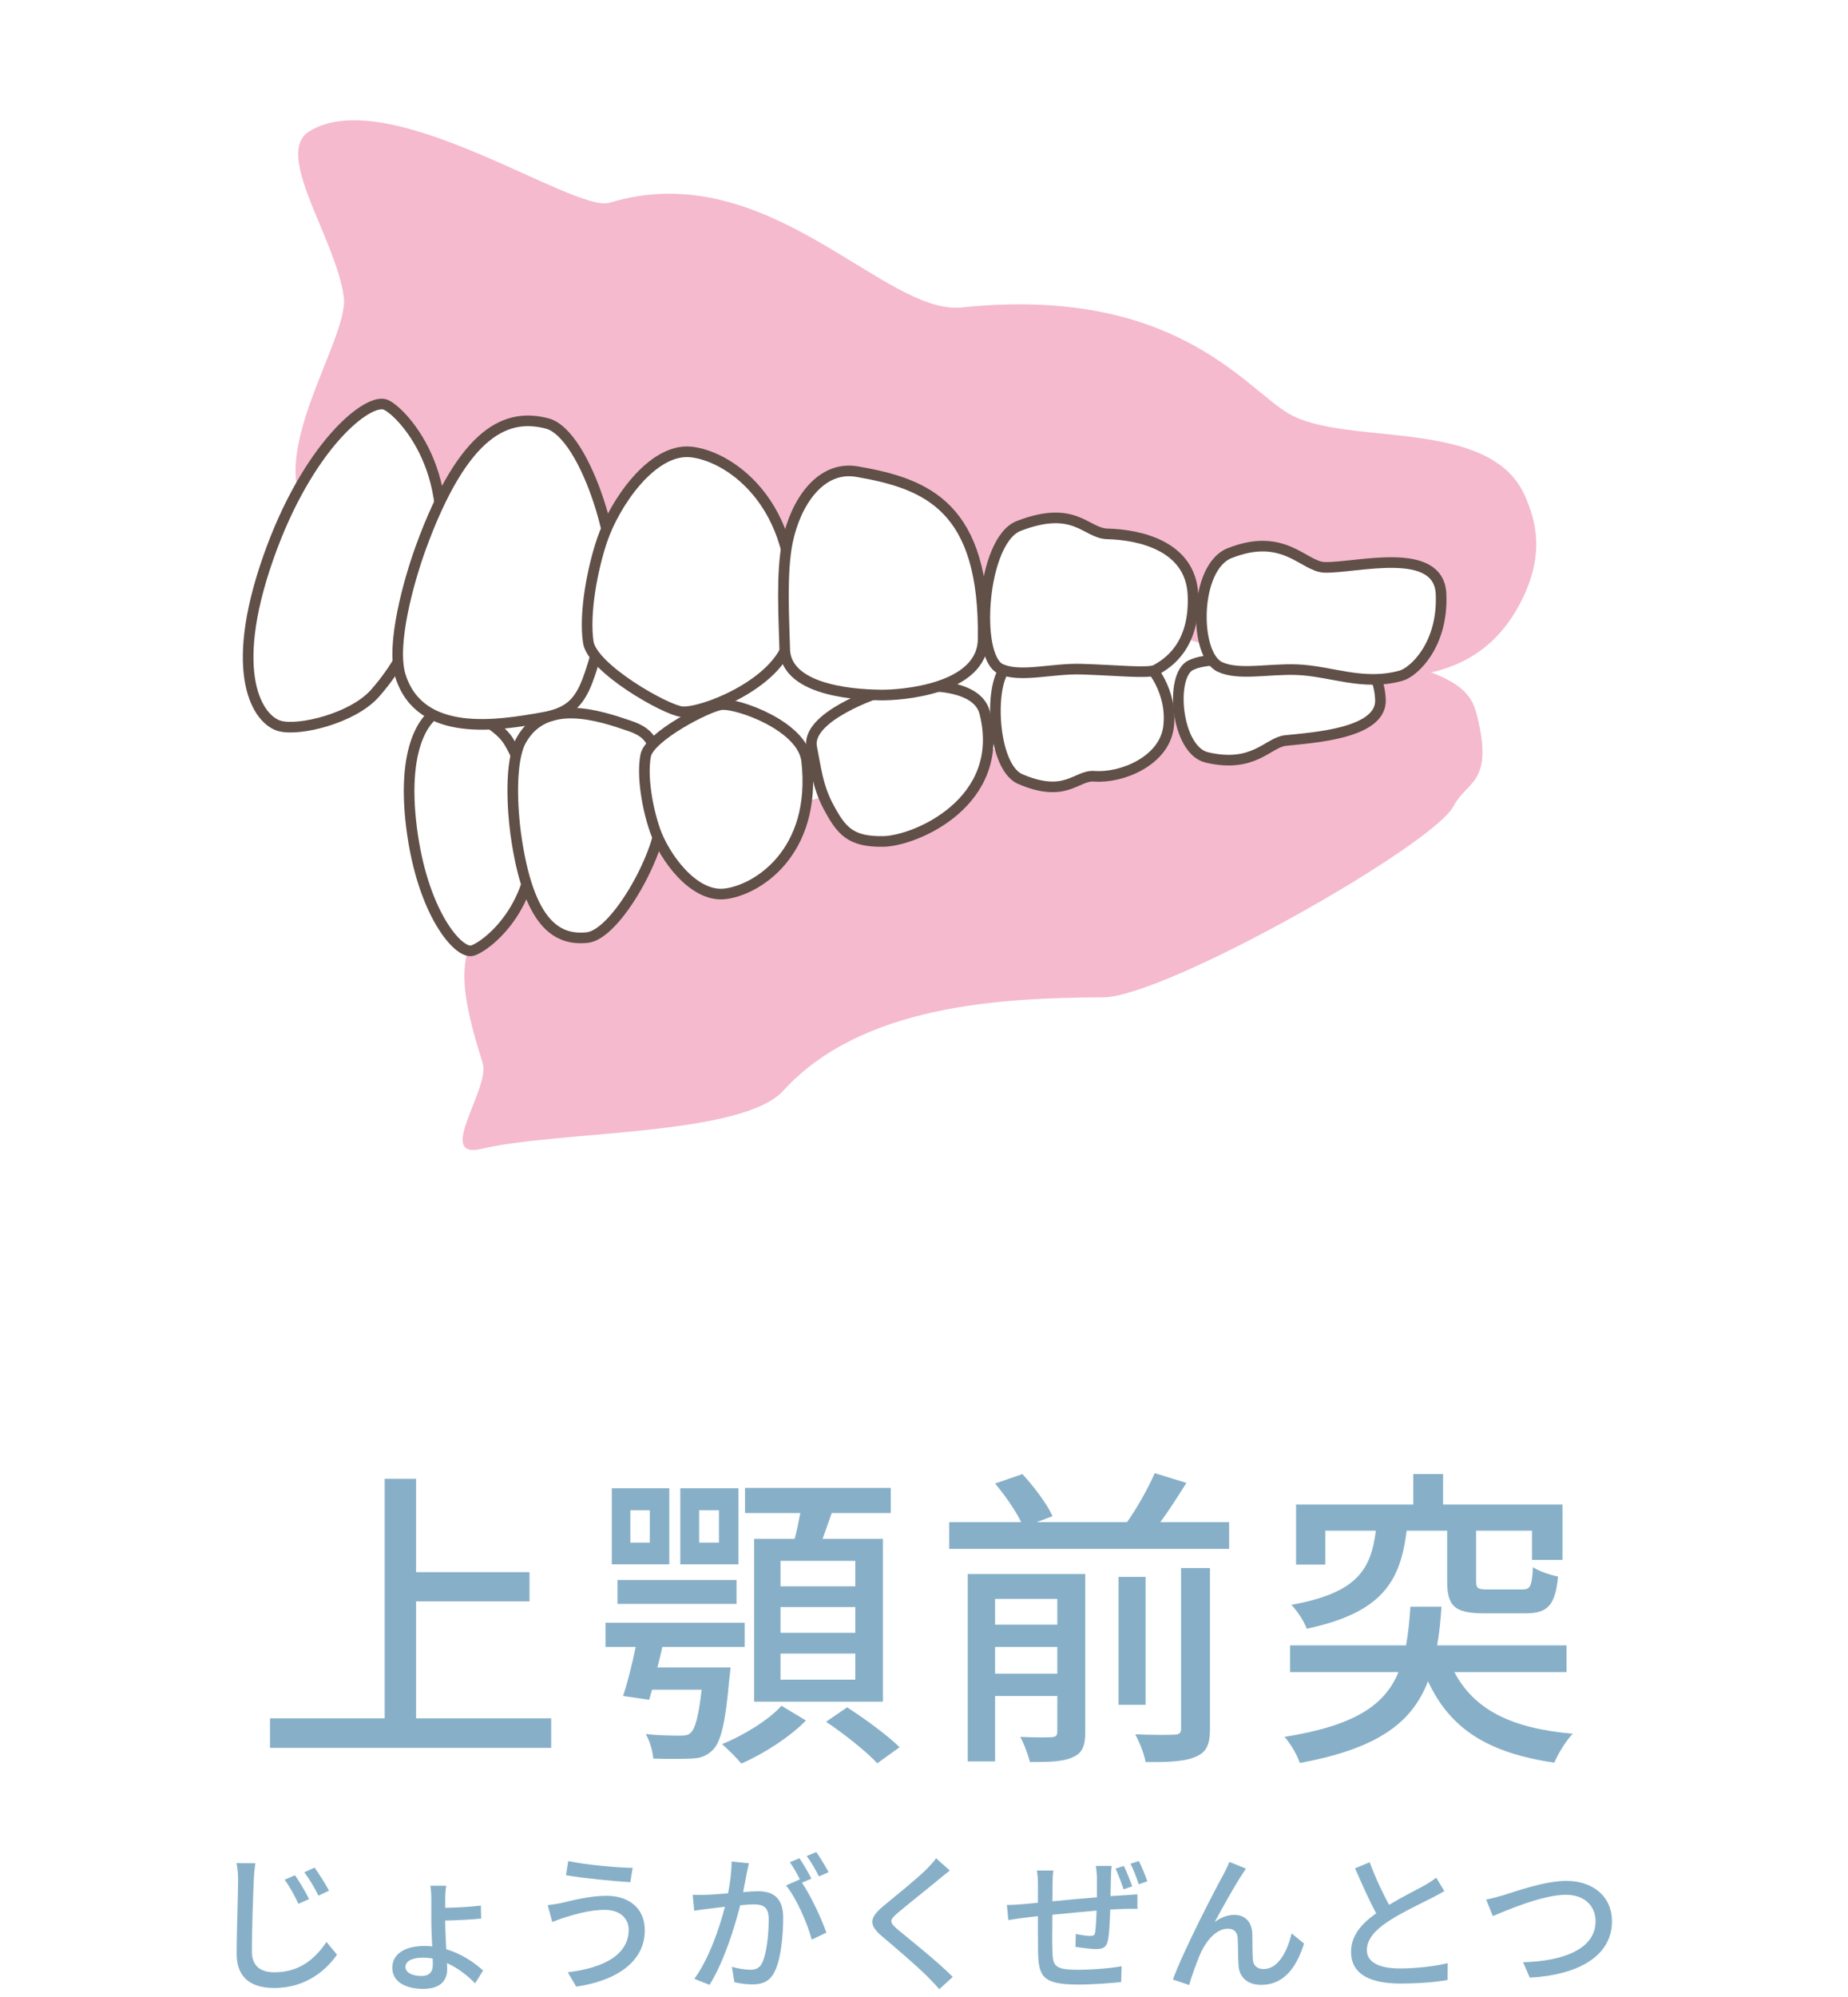 <svg width="200" height="216" viewBox="0 0 200 216" fill="none" xmlns="http://www.w3.org/2000/svg">
<path d="M156.62 165.56H152.234C151.554 171.102 149.548 174.434 141.422 176.168C141.15 175.386 140.368 174.196 139.756 173.584C146.862 172.292 148.358 169.81 148.902 165.56H143.428V169.232H140.266V162.738H152.948V159.44H156.178V162.738H169.098V168.722H165.8V165.56H159.748V170.966C159.748 171.85 159.952 171.918 161.074 171.918H164.746C165.596 171.918 165.8 171.612 165.902 169.504C166.548 169.946 167.772 170.354 168.622 170.524C168.316 173.686 167.466 174.502 165.086 174.502H160.632C157.368 174.502 156.62 173.686 156.62 171V165.56ZM169.54 180.86H157.402C159.51 184.872 163.488 186.946 170.22 187.524C169.472 188.272 168.622 189.7 168.214 190.652C161.006 189.598 156.926 186.98 154.546 181.846C152.846 186.266 149.208 189.122 140.674 190.686C140.402 189.87 139.654 188.544 139.008 187.864C146.692 186.64 149.888 184.396 151.35 180.86H139.62V177.97H152.166C152.404 176.712 152.54 175.318 152.642 173.788H156.008C155.906 175.284 155.77 176.678 155.532 177.97H169.54V180.86Z" fill="#87B0C8"/>
<path d="M107.693 181.03H114.425V178.14H107.693V181.03ZM114.425 172.938H107.693V175.726H114.425V172.938ZM117.451 170.252V187.354C117.451 188.816 117.145 189.598 116.159 190.04C115.139 190.55 113.609 190.584 111.467 190.584C111.263 189.802 110.821 188.578 110.413 187.864C111.909 187.932 113.405 187.932 113.813 187.898C114.289 187.864 114.425 187.728 114.425 187.286V183.444H107.693V190.516H104.735V170.252H117.451ZM127.821 186.98V169.606H130.949V187.014C130.949 188.68 130.575 189.53 129.419 190.006C128.297 190.516 126.529 190.618 123.979 190.584C123.843 189.734 123.299 188.374 122.857 187.592C124.761 187.66 126.597 187.66 127.107 187.626C127.651 187.592 127.821 187.456 127.821 186.98ZM123.979 170.558V184.396H121.055V170.558H123.979ZM125.577 164.642H133.023V167.532H102.729V164.642H110.515C109.937 163.418 108.747 161.718 107.693 160.46L110.651 159.44C111.909 160.8 113.337 162.704 113.915 163.996L112.181 164.642H121.973C123.095 163.044 124.285 160.936 124.965 159.338L128.399 160.392C127.481 161.854 126.529 163.35 125.577 164.642Z" fill="#87B0C8"/>
<path d="M92.563 171.578V168.824H84.471V171.578H92.563ZM92.563 176.61V173.822H84.471V176.61H92.563ZM92.563 181.676V178.854H84.471V181.676H92.563ZM81.615 166.444H86.001C86.239 165.56 86.443 164.574 86.613 163.656H80.629V160.936H96.405V163.656H90.013C89.673 164.608 89.333 165.56 89.027 166.444H95.555V184.056H81.615V166.444ZM77.807 166.852V163.35H75.665V166.852H77.807ZM79.915 160.97V169.198H73.625V160.97H79.915ZM66.825 173.482V170.898H79.711V173.482H66.825ZM70.327 166.852V163.35H68.219V166.852H70.327ZM72.435 160.97V169.198H66.213V160.97H72.435ZM71.143 180.35H79.065C79.065 180.35 78.997 181.166 78.929 181.574C78.521 186.368 78.011 188.442 77.127 189.292C76.481 189.938 75.801 190.176 74.815 190.21C73.931 190.244 72.333 190.278 70.701 190.21C70.633 189.394 70.327 188.306 69.885 187.558C71.449 187.728 72.979 187.728 73.591 187.728C74.135 187.728 74.475 187.694 74.747 187.422C75.223 187.014 75.597 185.688 75.937 182.764H70.565L70.259 183.852L67.437 183.444C67.913 181.982 68.423 179.976 68.797 178.14H65.533V175.522H80.595V178.14H71.687C71.517 178.854 71.347 179.636 71.143 180.35ZM84.573 184.498L87.225 186.096C85.491 187.864 82.669 189.7 80.221 190.754C79.745 190.142 78.793 189.224 78.147 188.646C80.527 187.694 83.281 185.96 84.573 184.498ZM89.401 186.232L91.679 184.668C93.583 185.892 96.099 187.728 97.357 188.986L94.943 190.72C93.787 189.462 91.339 187.524 89.401 186.232Z" fill="#87B0C8"/>
<path d="M45.032 185.858H59.652V189.054H29.222V185.858H41.632V159.95H45.032V170.048H57.306V173.21H45.032V185.858Z" fill="#87B0C8"/>
<path d="M160.84 205.456C161.416 205.36 162.088 205.168 162.696 204.992C163.992 204.592 167.176 203.44 169.528 203.44C172.28 203.44 174.456 205.024 174.456 207.824C174.456 211.568 170.792 213.632 165.56 213.904L164.84 212.24C169.08 212.128 172.68 210.864 172.68 207.808C172.68 206.192 171.528 204.944 169.464 204.944C166.952 204.944 163.016 206.64 161.56 207.248L160.84 205.456Z" fill="#87B0C8"/>
<path d="M148.233 201.424C148.873 203.152 149.657 204.784 150.329 206.032C151.737 205.184 153.321 204.4 154.153 203.936C154.681 203.632 155.065 203.392 155.433 203.088L156.313 204.544C155.897 204.8 155.449 205.04 154.937 205.296C153.881 205.84 151.753 206.832 150.233 207.824C148.825 208.752 147.929 209.76 147.929 210.928C147.929 212.176 149.129 212.912 151.513 212.912C153.225 212.912 155.369 212.672 156.681 212.336L156.665 214.16C155.401 214.384 153.609 214.544 151.577 214.544C148.489 214.544 146.217 213.664 146.217 211.104C146.217 209.408 147.305 208.096 148.937 206.944C148.201 205.6 147.401 203.792 146.649 202.08L148.233 201.424Z" fill="#87B0C8"/>
<path d="M134.841 202.112C134.697 202.32 134.521 202.608 134.329 202.896C133.593 204.016 132.265 206.4 131.465 207.888C132.153 207.36 132.905 207.12 133.593 207.12C134.729 207.12 135.465 207.84 135.529 209.136C135.561 209.968 135.529 211.216 135.593 211.952C135.641 212.688 136.153 212.976 136.761 212.976C138.377 212.976 139.353 210.96 139.785 209.12L141.129 210.224C140.297 212.88 138.889 214.688 136.505 214.688C134.761 214.688 134.089 213.616 134.041 212.576C133.977 211.664 133.993 210.4 133.945 209.616C133.913 208.992 133.545 208.608 132.889 208.608C131.689 208.608 130.617 209.824 130.009 211.104C129.561 212.048 128.921 213.888 128.697 214.704L126.937 214.112C128.121 210.88 131.529 204.336 132.377 202.8C132.585 202.4 132.825 201.952 133.049 201.392L134.841 202.112Z" fill="#87B0C8"/>
<path d="M120.313 201.824C120.265 202.08 120.233 202.704 120.233 203.072C120.217 203.776 120.201 204.464 120.185 205.088C120.745 205.056 121.257 205.024 121.721 204.992C122.137 204.96 122.681 204.928 123.097 204.896V206.464C122.825 206.448 122.121 206.464 121.705 206.464C121.289 206.48 120.745 206.512 120.153 206.544C120.121 207.744 120.057 209.12 119.913 209.824C119.769 210.608 119.401 210.816 118.617 210.816C118.057 210.816 116.873 210.656 116.393 210.576L116.425 209.184C116.953 209.296 117.625 209.392 117.961 209.392C118.329 209.392 118.489 209.328 118.521 208.992C118.601 208.496 118.649 207.584 118.681 206.656C117.129 206.784 115.385 206.96 113.897 207.104C113.881 208.672 113.865 210.256 113.897 210.912C113.945 212.56 114.009 213.056 116.617 213.056C118.281 213.056 120.281 212.88 121.385 212.672L121.337 214.384C120.249 214.496 118.297 214.656 116.713 214.656C112.825 214.656 112.409 213.792 112.345 211.136C112.329 210.448 112.329 208.8 112.329 207.264C111.737 207.328 111.241 207.376 110.889 207.424C110.377 207.488 109.561 207.6 109.129 207.68L108.969 206.048C109.433 206.048 110.105 206.016 110.777 205.952C111.129 205.92 111.657 205.872 112.329 205.808C112.329 204.88 112.329 204.128 112.329 203.84C112.329 203.28 112.297 202.832 112.217 202.32H113.993C113.945 202.752 113.913 203.2 113.913 203.76C113.913 204.224 113.913 204.896 113.897 205.648C115.369 205.504 117.113 205.344 118.713 205.216C118.713 204.528 118.713 203.792 118.713 203.136C118.713 202.768 118.649 202.112 118.601 201.824H120.313ZM121.625 201.824C121.929 202.432 122.313 203.392 122.537 204.032L121.593 204.352C121.369 203.664 121.033 202.736 120.729 202.112L121.625 201.824ZM123.257 201.296C123.561 201.904 123.961 202.864 124.169 203.488L123.241 203.808C123.001 203.088 122.665 202.192 122.345 201.584L123.257 201.296Z" fill="#87B0C8"/>
<path d="M102.793 202.32C102.393 202.624 101.881 203.056 101.561 203.312C100.489 204.208 98.281 205.952 97.145 206.912C96.233 207.696 96.233 207.904 97.177 208.72C98.537 209.84 101.449 212.16 103.113 213.824L101.657 215.152C101.273 214.72 100.857 214.272 100.441 213.856C99.369 212.768 96.985 210.72 95.497 209.472C93.945 208.176 94.105 207.408 95.625 206.144C96.857 205.12 99.177 203.264 100.265 202.192C100.633 201.808 101.097 201.328 101.305 200.992L102.793 202.32Z" fill="#87B0C8"/>
<path d="M81.049 201.536C80.969 201.872 80.889 202.288 80.809 202.64C80.713 203.136 80.569 203.904 80.425 204.656C81.081 204.592 81.673 204.56 82.041 204.56C83.577 204.56 84.761 205.184 84.761 207.424C84.761 209.312 84.521 211.888 83.849 213.232C83.321 214.336 82.489 214.64 81.385 214.64C80.761 214.64 80.009 214.528 79.481 214.4L79.209 212.736C79.865 212.928 80.729 213.056 81.177 213.056C81.737 213.056 82.185 212.912 82.489 212.304C82.969 211.296 83.193 209.264 83.193 207.6C83.193 206.224 82.569 205.984 81.561 205.984C81.225 205.984 80.697 206.016 80.105 206.08C79.513 208.432 78.377 212.128 76.793 214.688L75.145 214.032C76.745 211.872 77.897 208.416 78.457 206.24C77.737 206.32 77.081 206.4 76.713 206.448C76.313 206.496 75.561 206.592 75.129 206.672L74.969 204.944C75.497 204.976 75.977 204.96 76.521 204.944C77.033 204.928 77.897 204.864 78.793 204.784C79.033 203.6 79.177 202.384 79.177 201.344L81.049 201.536ZM88.345 200.32C88.761 200.912 89.369 201.92 89.673 202.496L88.633 202.96C88.281 202.272 87.769 201.36 87.305 200.752L88.345 200.32ZM86.521 200.992C86.921 201.568 87.497 202.576 87.817 203.2L86.793 203.632C87.769 205.072 88.969 207.664 89.433 209.04L87.849 209.792C87.401 208.08 86.185 205.28 85.065 203.936L86.553 203.28C86.569 203.312 86.601 203.344 86.617 203.376C86.313 202.752 85.865 201.952 85.481 201.424L86.521 200.992Z" fill="#87B0C8"/>
<path d="M68.04 208.72C68.04 207.488 67.064 206.576 65.481 206.576C63.657 206.576 62.089 207.12 61.193 207.376C60.712 207.52 60.184 207.728 59.769 207.888L59.273 206.064C59.752 206.016 60.361 205.92 60.856 205.808C62.008 205.536 63.816 205.056 65.672 205.056C68.056 205.056 69.784 206.4 69.784 208.784C69.784 212.224 66.648 214.256 62.361 214.88L61.449 213.328C65.368 212.848 68.04 211.424 68.04 208.72ZM61.496 201.296C63.304 201.696 66.856 202.016 68.472 202.032L68.216 203.584C66.409 203.472 63.081 203.152 61.257 202.832L61.496 201.296Z" fill="#87B0C8"/>
<path d="M43.881 212.752C43.881 213.312 44.537 213.728 45.625 213.728C46.441 213.728 46.841 213.296 46.841 212.544C46.841 212.336 46.841 212.096 46.825 211.84C46.489 211.776 46.137 211.744 45.785 211.744C44.617 211.744 43.881 212.112 43.881 212.752ZM48.297 203.968C48.233 204.24 48.185 204.896 48.185 205.392V206.352C49.257 206.336 50.937 206.256 52.041 206.112L52.073 207.52C50.969 207.632 49.273 207.712 48.185 207.728V207.952C48.185 208.672 48.249 209.792 48.297 210.832C49.993 211.344 51.385 212.304 52.281 213.136L51.417 214.528C50.649 213.728 49.593 212.88 48.377 212.336C48.393 212.608 48.393 212.848 48.393 213.04C48.393 214.128 47.737 215.12 45.817 215.12C43.897 215.12 42.457 214.368 42.457 212.832C42.457 211.408 43.721 210.48 45.961 210.48C46.233 210.48 46.505 210.496 46.777 210.528C46.729 209.584 46.681 208.576 46.681 207.84V205.408C46.681 204.88 46.633 204.224 46.569 203.968H48.297Z" fill="#87B0C8"/>
<path d="M31.929 202.832C32.361 203.456 33.081 204.64 33.449 205.408L32.297 205.92C31.865 204.992 31.369 204.096 30.809 203.312L31.929 202.832ZM34.041 202C34.473 202.592 35.225 203.776 35.609 204.496L34.473 205.04C34.009 204.128 33.497 203.264 32.937 202.512L34.041 202ZM27.641 201.536C27.545 202.144 27.481 202.8 27.465 203.376C27.385 205.152 27.257 208.848 27.257 211.056C27.257 212.752 28.313 213.328 29.705 213.328C32.521 213.328 34.185 211.744 35.337 210.048L36.473 211.424C35.401 212.944 33.257 215.024 29.673 215.024C27.241 215.024 25.609 213.984 25.609 211.312C25.609 209.04 25.769 204.928 25.769 203.376C25.769 202.72 25.721 202.064 25.593 201.52L27.641 201.536Z" fill="#87B0C8"/>
<mask id="mask0_5_7653" style="mask-type:alpha" maskUnits="userSpaceOnUse" x="0" y="0" width="200" height="140">
<rect width="200" height="140" fill="#D9D9D9"/>
</mask>
<g mask="url(#mask0_5_7653)">
<g clip-path="url(#clip0_5_7653)" filter="url(#filter0_d_5_7653)">
<path d="M165.092 52.832C166.22 55.482 167.262 59.086 164.518 64.334C155.397 81.764 128.556 65.906 102.269 61.654C39.634 51.527 39.859 60.86 33.981 55.223C27.852 49.345 37.864 35.81 37.206 31.165C36.298 24.757 29.57 15.7 33.481 13.282C42.084 7.967 62.137 22.176 65.971 21.008C83.088 15.797 95.629 33.218 104.103 32.333C127.04 29.94 134.692 40.989 139.426 43.793C145.659 47.489 161.348 44.03 165.092 52.832Z" fill="#F5BACE"/>
<path d="M52.237 114.056C49.015 103.889 49.382 100.248 55.878 96.23C61.858 92.532 144.826 67.692 155.246 71.943C158.921 73.443 159.489 74.895 159.954 76.887C161.574 83.844 158.755 83.523 157.3 86.29C155.073 90.527 126.119 106.933 119.367 106.958C108.56 106.998 93.265 107.718 84.781 117.045C80.274 121.999 60.408 121.362 52.149 123.334C47.02 124.56 53.102 116.786 52.237 114.059V114.056Z" fill="#F5BACE"/>
<path d="M57.531 87.169C57.097 84.352 56.612 81.918 55.109 79.368C53.816 77.171 49.888 75.527 48.274 75.707C46.5 75.903 43.337 79.064 44.543 88.614C45.708 97.839 49.622 102.298 51.101 101.907C52.577 101.516 58.997 96.731 57.531 87.169Z" fill="white" stroke="#615047" stroke-width="1.149" stroke-linecap="round" stroke-linejoin="round"/>
<path d="M55.815 89.271C55.469 86.773 55.114 81.453 56.41 79.141C59.018 74.491 64.91 76.494 68.159 77.602C71.563 78.763 70.919 80.698 71.516 87.172C71.843 90.731 66.787 100.166 63.539 100.492C60.402 100.808 57.196 99.227 55.815 89.271Z" fill="white" stroke="#615047" stroke-width="1.149" stroke-linecap="round" stroke-linejoin="round"/>
<path d="M70.893 88.898C70.081 86.586 69.448 83.067 69.874 80.813C70.265 78.743 76.657 75.44 78.086 75.296C79.816 75.121 86.876 77.6 87.302 81.386C88.423 91.309 81.874 95.416 78.389 95.767C75.011 96.108 71.886 91.727 70.893 88.898Z" fill="white" stroke="#615047" stroke-width="1.149" stroke-linecap="round" stroke-linejoin="round"/>
<path d="M89.635 86.295C88.491 84.133 88.289 82.148 87.846 79.911C87.195 76.636 94.779 74.001 96.252 73.624C98.036 73.171 105.637 72.476 106.57 76.168C109.015 85.841 99.05 90.036 95.606 90.093C92.026 90.155 91.038 88.94 89.635 86.292V86.295Z" fill="white" stroke="#615047" stroke-width="1.149" stroke-linecap="round" stroke-linejoin="round"/>
<path d="M110.402 83.336C107.144 81.931 106.917 71.615 109.419 70.93C111.238 70.434 114.069 70.92 116.77 71.124C119.936 71.36 122.833 69.896 123.44 70.24C124.499 70.842 126.941 73.894 126.463 77.709C126.001 81.4 121.379 83.271 118.445 83.042C116.474 82.888 115.365 85.48 110.4 83.338L110.402 83.336Z" fill="white" stroke="#615047" stroke-width="1.149" stroke-linecap="round" stroke-linejoin="round"/>
<path d="M130.617 81.007C127.277 80.225 126.571 72.18 128.845 71.044C130.47 70.232 133.202 70.526 135.773 70.222C138.881 69.856 141.632 68.446 145.176 68.932C146.373 69.097 149.228 70.902 149.4 74.746C149.569 78.464 141.954 78.865 139.118 79.179C137.211 79.391 135.709 82.198 130.62 81.007H130.617Z" fill="white" stroke="#615047" stroke-width="1.149" stroke-linecap="round" stroke-linejoin="round"/>
<path d="M46.126 64.053C44.719 67.764 43.35 70.942 40.578 74.073C38.19 76.768 32.409 78.178 30.281 77.605C27.945 76.975 24.597 72.065 29.023 59.437C33.297 47.24 39.883 42.032 41.76 42.864C43.639 43.696 50.903 51.465 46.126 64.053Z" fill="white" stroke="#615047" stroke-width="1.149" stroke-linecap="round" stroke-linejoin="round"/>
<path d="M45.503 58.424C44.304 61.721 42.269 68.82 43.343 72.202C45.501 79.007 54.04 77.52 58.747 76.691C63.682 75.824 63.377 73.084 66.075 64.479C67.558 59.746 63.493 45.99 59.207 44.882C55.068 43.811 50.277 45.285 45.501 58.421L45.503 58.424Z" fill="white" stroke="#615047" stroke-width="1.149" stroke-linecap="round" stroke-linejoin="round"/>
<path d="M65.187 57.435C64.1 60.611 63.202 65.442 63.666 68.536C64.093 71.373 72.011 75.869 73.797 76.061C75.963 76.29 84.888 72.852 85.539 67.652C87.243 54.03 79.154 48.431 74.795 47.968C70.568 47.519 66.519 53.549 65.187 57.437V57.435Z" fill="white" stroke="#615047" stroke-width="1.149" stroke-linecap="round" stroke-linejoin="round"/>
<path d="M85.235 57.627C84.529 61.024 84.847 66.028 84.927 69.293C85.046 74.078 93.596 74.225 95.307 74.255C97.377 74.29 106.314 73.697 106.399 68.237C106.622 53.935 100.396 51.407 92.757 50.092C88.768 49.405 86.1 53.467 85.235 57.627Z" fill="white" stroke="#615047" stroke-width="1.149" stroke-linecap="round" stroke-linejoin="round"/>
<path d="M110.25 55.968C106.255 57.51 105.393 70.108 108.305 71.438C110.423 72.404 113.794 71.363 117.021 71.457C120.8 71.57 124.321 71.951 125.074 71.545C126.384 70.837 129.343 68.952 129.111 63.445C128.886 58.12 123.352 56.914 119.85 56.825C117.495 56.765 116.336 53.617 110.252 55.968H110.25Z" fill="white" stroke="#615047" stroke-width="1.149" stroke-linecap="round" stroke-linejoin="round"/>
<path d="M133.075 58.91C129.204 60.446 129.189 69.879 132.016 71.211C134.037 72.165 137.238 71.403 140.32 71.513C144.044 71.644 147.468 73.311 151.614 72.17C153.012 71.784 156.192 68.85 155.959 63.34C155.734 58.015 146.755 60.538 143.36 60.446C141.076 60.384 138.977 56.568 133.077 58.91H133.075Z" fill="white" stroke="#615047" stroke-width="1.149" stroke-linecap="round" stroke-linejoin="round"/>
</g>
</g>
<defs>
<filter id="filter0_d_5_7653" x="25.343" y="12.086" width="141.839" height="113.217" filterUnits="userSpaceOnUse" color-interpolation-filters="sRGB">
<feFlood flood-opacity="0" result="BackgroundImageFix"/>
<feColorMatrix in="SourceAlpha" type="matrix" values="0 0 0 0 0 0 0 0 0 0 0 0 0 0 0 0 0 0 127 0" result="hardAlpha"/>
<feOffset dy="0.92"/>
<feGaussianBlur stdDeviation="0.46"/>
<feComposite in2="hardAlpha" operator="out"/>
<feColorMatrix type="matrix" values="0 0 0 0 0 0 0 0 0 0 0 0 0 0 0 0 0 0 0.25 0"/>
<feBlend mode="normal" in2="BackgroundImageFix" result="effect1_dropShadow_5_7653"/>
<feBlend mode="normal" in="SourceGraphic" in2="effect1_dropShadow_5_7653" result="shape"/>
</filter>
<clipPath id="clip0_5_7653">
<rect width="140" height="111.378" fill="white" transform="translate(26.263 12.086)"/>
</clipPath>
</defs>
</svg>
